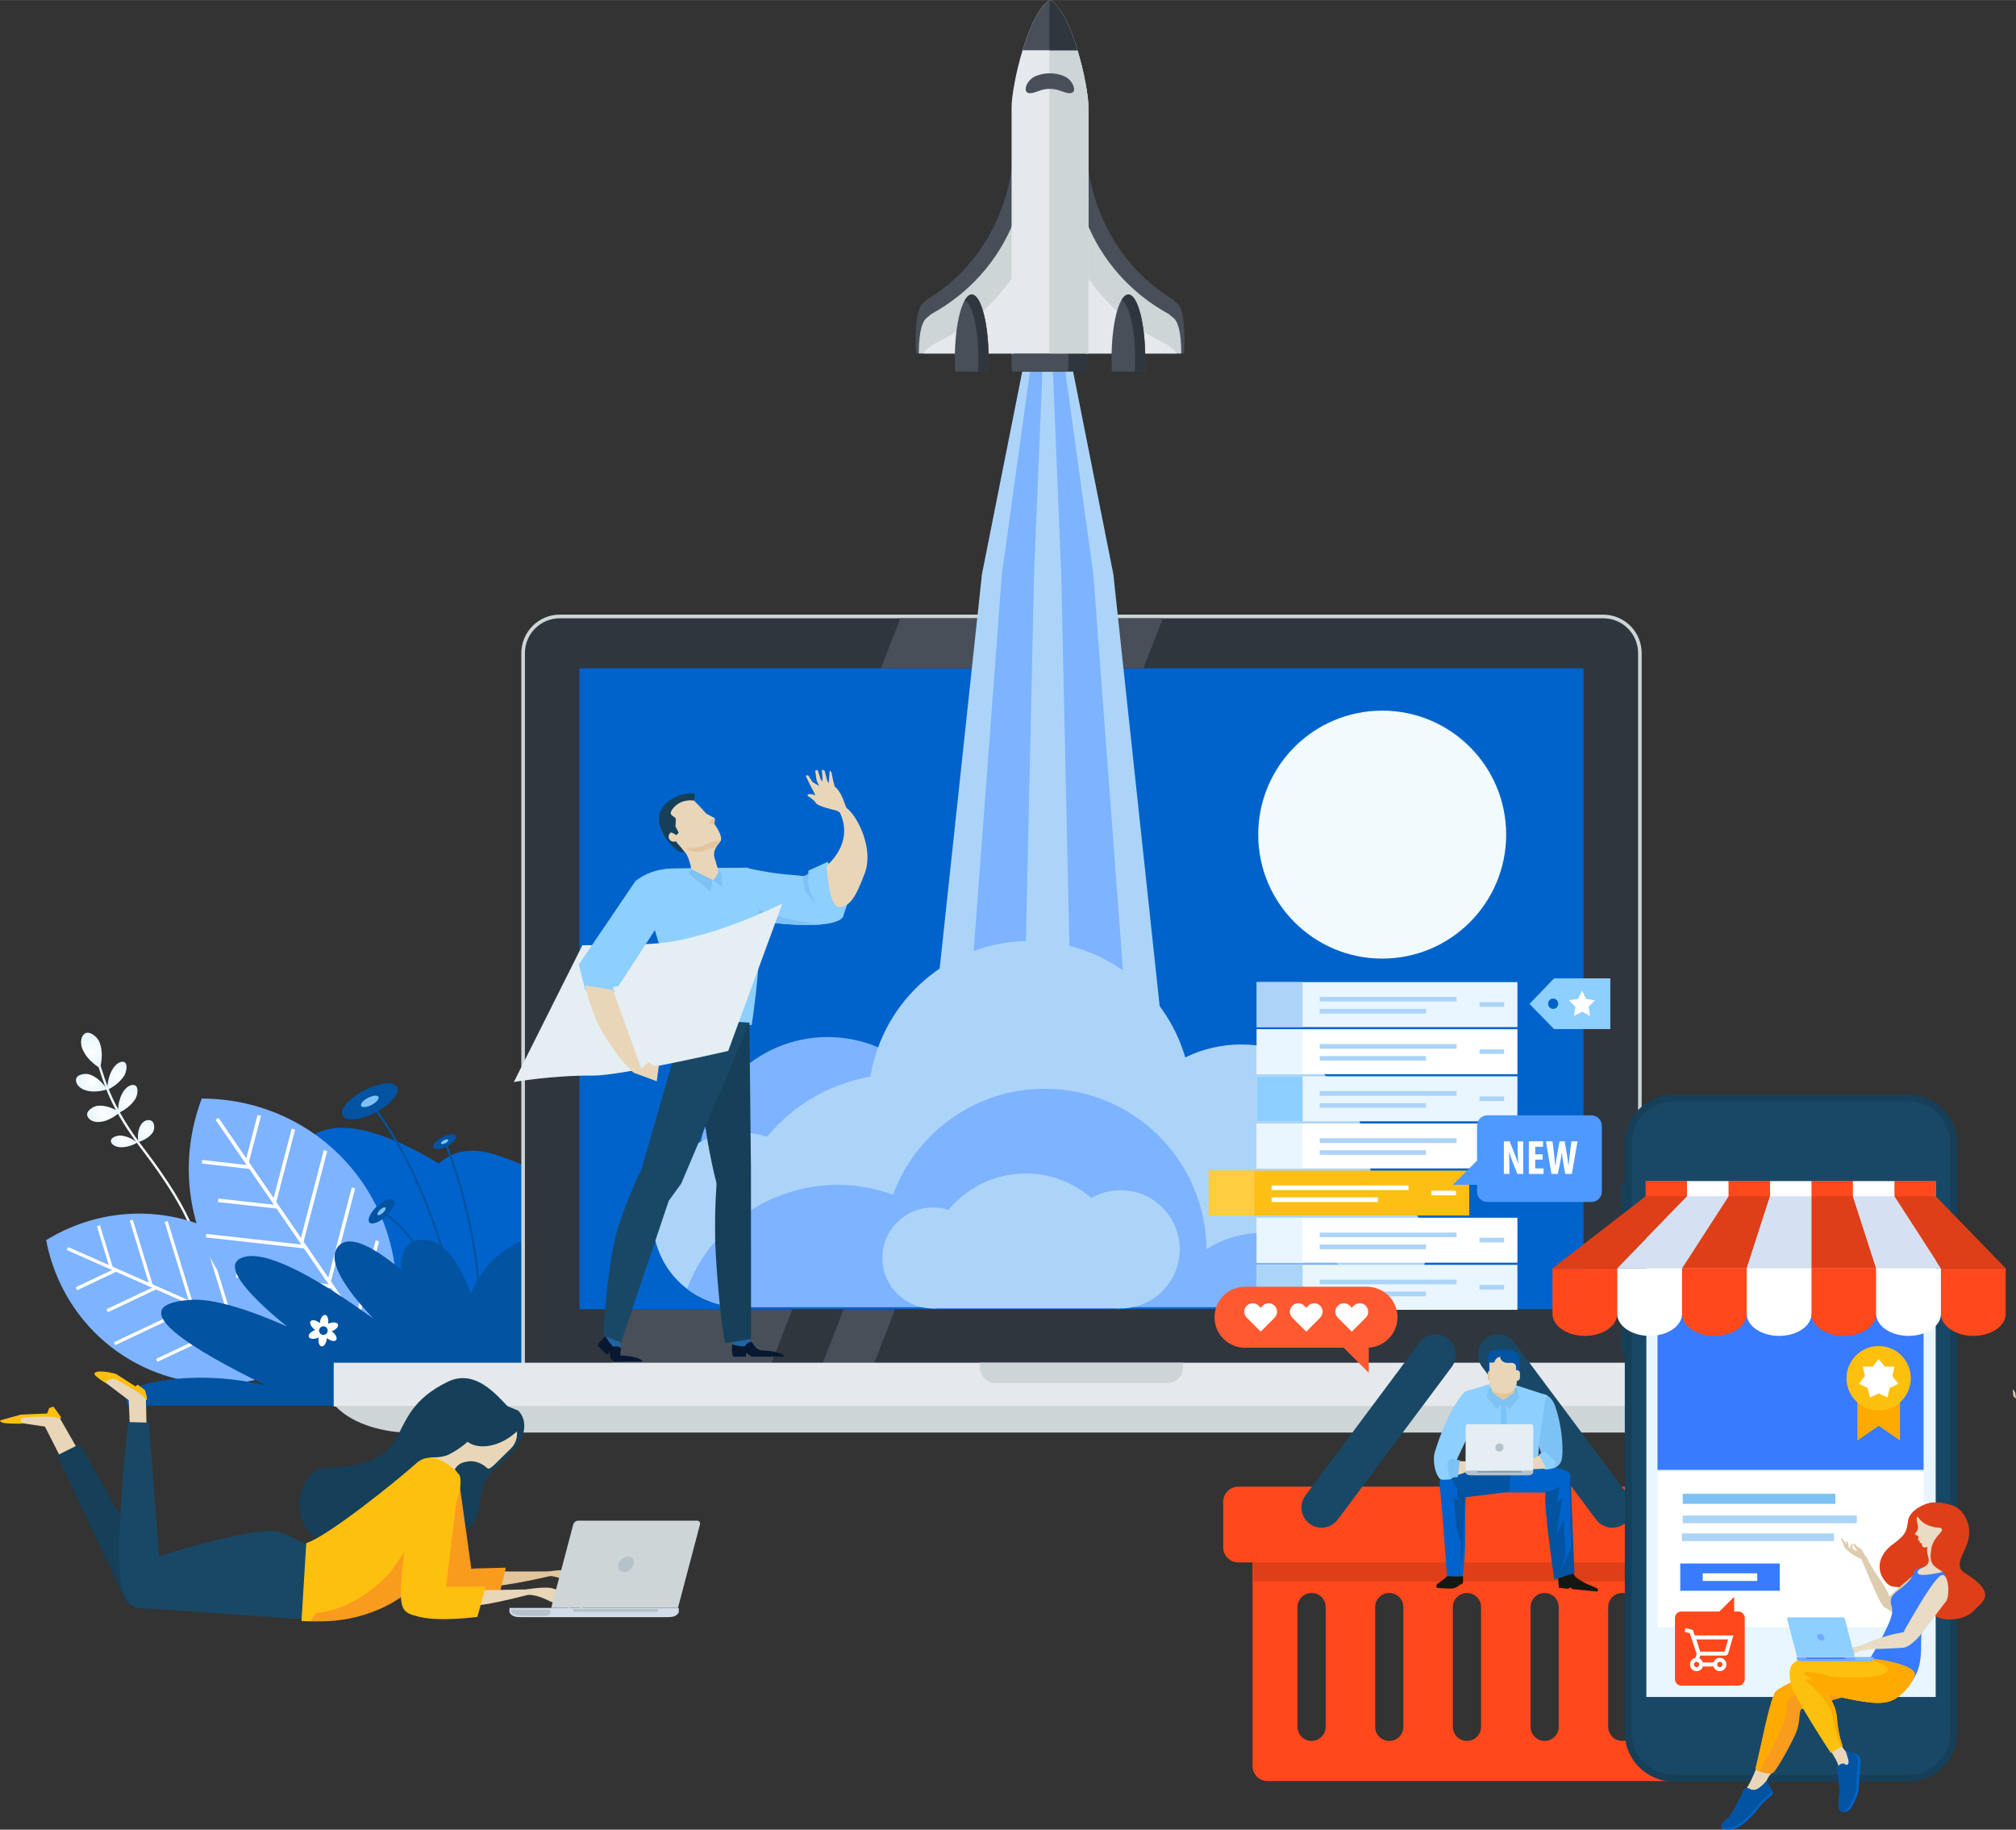 <?xml version="1.0" encoding="UTF-8"?>
<!DOCTYPE svg PUBLIC "-//W3C//DTD SVG 1.1//EN" "http://www.w3.org/Graphics/SVG/1.1/DTD/svg11.dtd">
<!-- Creator: CorelDRAW X7 -->
<svg xmlns="http://www.w3.org/2000/svg" xml:space="preserve" width="380.45mm" height="345.244mm" version="1.1" style="shape-rendering:geometricPrecision; text-rendering:geometricPrecision; image-rendering:optimizeQuality; fill-rule:evenodd; clip-rule:evenodd"
viewBox="0 0 23670 21479"
 xmlns:xlink="http://www.w3.org/1999/xlink">
 <rect x="0" y="0" width="23670" height="21479" fill="#333333" stroke="none"/>
 <defs>
  <style type="text/css">
   <![CDATA[
    .fil8 {fill:#0063CB;fill-rule:nonzero}
    .fil11 {fill:#0253A2;fill-rule:nonzero}
    .fil24 {fill:#081832;fill-rule:nonzero}
    .fil43 {fill:#161711;fill-rule:nonzero}
    .fil22 {fill:#163F59;fill-rule:nonzero}
    .fil25 {fill:#194866;fill-rule:nonzero}
    .fil23 {fill:#2162A3;fill-rule:nonzero}
    .fil14 {fill:#30363D;fill-rule:nonzero}
    .fil30 {fill:#387BFF;fill-rule:nonzero}
    .fil16 {fill:#484F59;fill-rule:nonzero}
    .fil36 {fill:#4E99FF;fill-rule:nonzero}
    .fil40 {fill:#73A9FF;fill-rule:nonzero}
    .fil12 {fill:#7DC2F5;fill-rule:nonzero}
    .fil9 {fill:#7EB3FF;fill-rule:nonzero}
    .fil45 {fill:#879BA6;fill-rule:nonzero}
    .fil39 {fill:#89D5DA;fill-rule:nonzero}
    .fil20 {fill:#8DCFFF;fill-rule:nonzero}
    .fil18 {fill:#ACD4F8;fill-rule:nonzero}
    .fil44 {fill:#B6C2C9;fill-rule:nonzero}
    .fil13 {fill:#CDD5D7;fill-rule:nonzero}
    .fil46 {fill:#D1DBEA;fill-rule:nonzero}
    .fil42 {fill:#D5E1F2;fill-rule:nonzero}
    .fil28 {fill:#DE3F18;fill-rule:nonzero}
    .fil33 {fill:#DECCAF;fill-rule:nonzero}
    .fil21 {fill:#E2C59C;fill-rule:nonzero}
    .fil26 {fill:#E4EEF3;fill-rule:nonzero}
    .fil15 {fill:#E5E8EC;fill-rule:nonzero}
    .fil19 {fill:#E9D6B8;fill-rule:nonzero}
    .fil38 {fill:#E9DBC4;fill-rule:nonzero}
    .fil29 {fill:#E9F6FF;fill-rule:nonzero}
    .fil17 {fill:#F1FAFC;fill-rule:nonzero}
    .fil37 {fill:#F99B1C;fill-rule:nonzero}
    .fil34 {fill:#FDBF14;fill-rule:nonzero}
    .fil32 {fill:#FEC00F;fill-rule:nonzero}
    .fil35 {fill:#FECE40;fill-rule:nonzero}
    .fil27 {fill:#FF481C;fill-rule:nonzero}
    .fil41 {fill:#FF5931;fill-rule:nonzero}
    .fil31 {fill:#FFAA00;fill-rule:nonzero}
    .fil10 {fill:white;fill-rule:nonzero}
    .fil6 {fill:url(#id0)}
    .fil2 {fill:url(#id1)}
    .fil1 {fill:url(#id2)}
    .fil5 {fill:url(#id3)}
    .fil3 {fill:url(#id4)}
    .fil0 {fill:url(#id5)}
    .fil4 {fill:url(#id6)}
    .fil7 {fill:url(#id7)}
   ]]>
  </style>
  <radialGradient id="id0" gradientUnits="userSpaceOnUse" gradientTransform="matrix(0.767 -0 -0 -0.767 339 23670)" cx="1456.09" cy="13395.8" r="154.685" fx="1456.09" fy="13395.8">
   <stop offset="0" style="stop-opacity:1; stop-color:white"/>
   <stop offset="1" style="stop-opacity:1; stop-color:#E9F6FF"/>
  </radialGradient>
  <radialGradient id="id1" gradientUnits="userSpaceOnUse" gradientTransform="matrix(0.785 -0 -0 -0.785 262 23339)" xlink:href="#id0" cx="1217.08" cy="13077.3" r="190.235" fx="1217.08" fy="13077.3">
  </radialGradient>
  <radialGradient id="id2" gradientUnits="userSpaceOnUse" gradientTransform="matrix(0.783 -0 -0 -0.783 234 22648)" xlink:href="#id0" cx="1080.47" cy="12701.9" r="181.593" fx="1080.47" fy="12701.9">
  </radialGradient>
  <radialGradient id="id3" gradientUnits="userSpaceOnUse" gradientTransform="matrix(0.835 -0 -0 -0.835 284 24372)" xlink:href="#id0" cx="1718.88" cy="13284.8" r="128.456" fx="1718.88" fy="13284.8">
  </radialGradient>
  <radialGradient id="id4" gradientUnits="userSpaceOnUse" gradientTransform="matrix(0.817 -0 -0 -0.817 251 22952)" xlink:href="#id0" cx="1369" cy="12634.9" r="165.019" fx="1369" fy="12634.9">
  </radialGradient>
  <radialGradient id="id5" gradientUnits="userSpaceOnUse" gradientTransform="matrix(0.785 -0 -0 -0.785 229 22029)" xlink:href="#id0" cx="1066.01" cy="12338.2" r="207.039" fx="1066.01" fy="12338.2">
  </radialGradient>
  <radialGradient id="id6" gradientUnits="userSpaceOnUse" gradientTransform="matrix(0.818 -0 -0 -0.818 272 23470)" xlink:href="#id0" cx="1497.51" cy="12907.8" r="165.424" fx="1497.51" fy="12907.8">
  </radialGradient>
  <radialGradient id="id7" gradientUnits="userSpaceOnUse" gradientTransform="matrix(0.784 -0 -0 -0.784 371 24470)" xlink:href="#id0" cx="1713.31" cy="13719.7" r="1262.79" fx="1713.31" fy="13719.7">
  </radialGradient>
 </defs>
 <g id="Layer_x0020_1">
  <path class="fil0" d="M1174 12537c0,0 52,-159 -7,-306 -21,-53 -104,-126 -159,-104 -55,22 -72,108 -41,185 59,146 207,225 207,225z"/>
  <path class="fil1" d="M1255 12788c0,0 -72,-128 -200,-174 -46,-17 -141,-5 -159,44 -18,50 27,112 94,136 128,47 265,-6 265,-6z"/>
  <path class="fil2" d="M1404 13057c0,0 -118,-87 -253,-77 -50,4 -132,53 -128,105 4,53 70,92 142,86 136,-10 239,-114 239,-114z"/>
  <path class="fil3" d="M1261 12793c0,0 125,-51 198,-167 26,-42 42,-132 6,-155 -37,-24 -100,11 -138,72 -74,115 -66,250 -66,250z"/>
  <path class="fil4" d="M1386 13067c0,0 129,-50 202,-165 27,-42 41,-134 2,-158 -39,-25 -104,9 -142,70 -73,115 -62,253 -62,253z"/>
  <path class="fil5" d="M1625 13406c0,0 115,-28 171,-116 20,-32 23,-107 -15,-131 -39,-25 -97,-4 -125,43 -56,88 -31,204 -31,204z"/>
  <path class="fil6" d="M1611 13413c0,0 -84,-75 -195,-83 -40,-3 -111,22 -114,60 -3,38 46,72 103,77 111,8 206,-54 206,-54z"/>
  <path class="fil7" d="M2268 14950c-25,24 -47,32 -49,32l-9 -26 5 13 -5 -13c3,-1 62,-22 89,-112 31,-100 10,-244 -62,-425 -100,-248 -294,-562 -578,-933 -329,-430 -421,-710 -481,-896 -15,-47 -28,-89 -44,-122l26 -11c15,35 29,76 44,125 60,184 151,461 477,888 632,824 699,1207 644,1384 -14,46 -36,76 -57,96z"/>
  <path class="fil8" d="M10181 15173c635,-343 152,-494 -431,-514 292,-256 126,-518 -560,-833 -307,-140 -690,-83 -1070,69 -269,-535 -646,-909 -1102,-733 -376,146 -658,329 -837,530 -114,-49 -237,-94 -368,-138 -285,-93 -501,-39 -660,105 -555,-335 -1121,-542 -1466,-340 -599,352 -688,668 -317,998 -582,-5 -1026,155 -282,613 -688,-99 -1184,-51 -903,352 627,899 3721,1171 6048,868 1464,-13 2688,-217 2938,-649 185,-319 -324,-379 -990,-328z"/>
  <path class="fil9" d="M2464 14422c645,285 1071,863 1194,1512 -563,347 -1277,421 -1922,136 -645,-285 -1071,-863 -1194,-1512 563,-347 1277,-421 1922,-136z"/>
  <polygon class="fil10" points="784,14674 3536,15890 3551,15855 800,14639 "/>
  <polygon class="fil10" points="1350,14893 888,15111 905,15146 1366,14928 "/>
  <polygon class="fil10" points="1819,15101 1250,15369 1267,15404 1836,15135 "/>
  <polygon class="fil10" points="2289,15308 1337,15757 1353,15791 2305,15342 "/>
  <polygon class="fil10" points="2758,15515 1833,15952 1848,15987 2774,15550 "/>
  <polygon class="fil10" points="3227,15723 2712,15966 2728,16000 3243,15757 "/>
  <polygon class="fil10" points="1323,14872 1174,14384 1138,14395 1287,14883 "/>
  <polygon class="fil10" points="1792,15079 1559,14318 1523,14329 1756,15090 "/>
  <polygon class="fil10" points="2262,15286 1969,14334 1933,14345 2225,15297 "/>
  <polygon class="fil10" points="2731,15494 2431,14515 2394,14526 2694,15505 "/>
  <polygon class="fil10" points="3200,15701 2943,14860 2906,14871 3164,15712 "/>
  <path class="fil9" d="M4256 13882c441,642 507,1432 246,2114 -730,0 -1445,-344 -1886,-986 -441,-642 -507,-1432 -247,-2114 731,0 1445,344 1887,986z"/>
  <polygon class="fil10" points="2530,13145 4414,15884 4448,15860 2565,13122 "/>
  <polygon class="fil10" points="2935,13680 2374,13617 2369,13659 2930,13722 "/>
  <polygon class="fil10" points="3256,14147 2565,14070 2560,14111 3251,14188 "/>
  <polygon class="fil10" points="3577,14614 2422,14485 2417,14526 3572,14655 "/>
  <polygon class="fil10" points="3899,15081 2775,14955 2770,14997 3893,15123 "/>
  <polygon class="fil10" points="4220,15548 3594,15478 3589,15519 4214,15589 "/>
  <polygon class="fil10" points="2922,13644 3065,13098 3024,13088 2882,13633 "/>
  <polygon class="fil10" points="3243,14111 3465,13260 3425,13249 3203,14100 "/>
  <polygon class="fil10" points="3564,14578 3842,13513 3801,13502 3524,14567 "/>
  <polygon class="fil10" points="3885,15045 4170,13951 4130,13940 3845,15034 "/>
  <polygon class="fil10" points="4207,15512 4451,14572 4411,14561 4166,15501 "/>
  <path class="fil11" d="M1509 16501c-84,-129 21,-239 419,-297 435,-64 851,-21 1193,58 -807,-390 -1747,-939 -888,-1003 267,-19 679,110 1137,313 -511,-416 -792,-758 -483,-821 288,-59 873,279 1497,728 -355,-376 -561,-705 -402,-859 130,-127 409,18 728,287 -14,-236 85,-379 312,-350 212,27 385,300 508,628 205,-509 745,-820 1289,-665 640,181 126,1401 -160,1981l-5150 0z"/>
  <path class="fil11" d="M4355 12978l2 3c44,52 790,934 1108,2920l25 -4c-329,-2055 -1116,-2934 -1117,-2935l-18 16z"/>
  <path class="fil11" d="M5219 13425c0,0 1,4 4,11 44,108 402,1009 402,2044 0,72 -2,145 -6,219l25 1c4,-74 6,-147 6,-220 0,-1110 -408,-2064 -408,-2065l-23 10z"/>
  <path class="fil11" d="M4474 14230l2 1c19,12 191,120 359,348 167,227 330,574 330,1065 0,34 -2,70 -3,106l25 2c1,-37 2,-73 2,-108 1,-512 -175,-872 -351,-1102 -175,-231 -351,-333 -352,-334l-12 22z"/>
  <path class="fil11" d="M4274 12800c-176,92 -289,225 -252,296 38,72 211,55 388,-37 176,-93 289,-226 252,-297 -38,-72 -211,-55 -388,38z"/>
  <path class="fil12" d="M4320 12888c-56,29 -92,71 -80,94 13,23 67,17 124,-12 56,-29 91,-72 79,-94 -11,-23 -66,-17 -123,12z"/>
  <path class="fil11" d="M5193 13349c-74,38 -121,94 -105,123 15,30 88,23 161,-15 74,-39 121,-94 105,-124 -15,-30 -87,-23 -161,16z"/>
  <path class="fil12" d="M5212 13386c-23,12 -38,29 -34,39 6,9 29,7 52,-5 23,-12 38,-30 33,-39 -5,-10 -27,-8 -51,5z"/>
  <path class="fil11" d="M4426 14161c-78,73 -117,158 -88,190 29,31 117,-2 195,-74 79,-73 118,-157 89,-189 -29,-32 -117,1 -196,73z"/>
  <path class="fil12" d="M4463 14201c-25,23 -38,50 -28,60 9,10 37,-1 62,-24 25,-22 37,-50 28,-60 -9,-10 -37,1 -62,24z"/>
  <path class="fil10" d="M3789 15670c-27,-4 -46,-30 -42,-57 5,-28 30,-47 58,-43 27,5 46,30 42,58 -4,27 -30,46 -58,42zm115 -35c-3,-2 -7,-5 -11,-7l6 -2c48,-19 79,-54 69,-79 -10,-25 -57,-31 -104,-12 -5,2 -8,4 -12,5l1 -5c7,-51 -8,-96 -35,-99 -26,-4 -54,33 -62,84 0,4 0,9 -1,13l-4 -4c-40,-32 -86,-41 -103,-20 -17,21 2,64 42,96 4,3 7,5 11,8l-6 2c-48,18 -79,54 -69,79 10,25 57,30 105,11 4,-1 8,-3 12,-5l-2 6c-8,51 8,95 35,99 26,4 54,-34 61,-85 1,-4 2,-8 2,-13l4 4c40,32 87,41 103,20 17,-21 -2,-64 -42,-96z"/>
  <path class="fil13" d="M6572 16503c-249,0 -451,-203 -451,-452l0 -8384c0,-249 202,-452 451,-452l12252 0c249,0 451,203 451,452l0 8384c0,249 -202,452 -451,452l-12252 0z"/>
  <path class="fil14" d="M19233 16051c0,226 -183,410 -409,410l-12252 0c-226,0 -409,-184 -409,-410l0 -8384c0,-226 183,-409 409,-409l12252 0c226,0 409,183 409,409l0 8384z"/>
  <polygon class="fil8" points="6804,15369 18592,15369 18592,7845 6804,7845 "/>
  <path class="fil15" d="M12684 7542c0,31 -25,56 -56,56 -30,0 -54,-25 -54,-56 0,-30 24,-54 54,-54 31,0 56,24 56,54z"/>
  <polygon class="fil16" points="12220,7845 12447,7258 10571,7258 10344,7845 "/>
  <polygon class="fil16" points="7427,15369 7004,16461 8880,16461 9303,15369 "/>
  <polygon class="fil16" points="13425,7845 13653,7258 13050,7258 12822,7845 "/>
  <polygon class="fil16" points="9905,15369 9483,16461 10086,16461 10509,15369 "/>
  <polygon class="fil15" points="3918,16511 21478,16511 21478,15997 3918,15997 "/>
  <path class="fil13" d="M3943 16511c208,219 589,306 853,306l15803 0c264,0 646,-87 854,-306l-17510 0z"/>
  <path class="fil13" d="M11505 15997l0 55c0,101 82,184 183,184l2019 0c102,0 184,-83 184,-184l0 -55 -2386 0z"/>
  <path class="fil17" d="M17684 9797c0,804 -652,1456 -1455,1456 -804,0 -1456,-652 -1456,-1456 0,-804 652,-1455 1456,-1455 803,0 1455,651 1455,1455z"/>
  <path class="fil9" d="M11233 13689c0,837 -678,1516 -1516,1516 -837,0 -1515,-679 -1515,-1516 0,-837 678,-1515 1515,-1515 838,0 1516,678 1516,1515z"/>
  <polygon class="fil18" points="12301,2859 13072,6741 13843,13931 10758,13931 11529,6741 "/>
  <polygon class="fil9" points="12301,2859 12837,6741 13375,13931 11225,13931 11763,6741 "/>
  <polygon class="fil18" points="12301,2859 12460,6741 12618,13931 11981,13931 12141,6741 "/>
  <path class="fil18" d="M16079 13956c8,-59 12,-119 12,-180 0,-837 -678,-1515 -1515,-1515 -238,0 -461,55 -660,152 -230,-789 -959,-1367 -1823,-1367 -945,0 -1725,690 -1873,1592 -486,85 -912,341 -1214,706 -99,-32 -206,-51 -317,-51 -565,0 -1024,459 -1024,1025 0,558 448,1011 1004,1023l0 1 7330 0 2 -6c19,2 37,6 57,6 383,0 694,-311 694,-694 0,-376 -299,-680 -673,-692z"/>
  <path class="fil9" d="M14825 14473c-242,0 -468,70 -660,190 -10,-1041 -856,-1882 -1899,-1882 -818,0 -1513,518 -1781,1243 -202,-73 -420,-115 -647,-115 -810,0 -1499,506 -1772,1219 167,129 375,208 603,213l0 1 7330 0 2 -6c5,0 9,1 13,1 -162,-501 -633,-864 -1189,-864z"/>
  <path class="fil18" d="M11545 14767c0,327 -264,593 -592,593 -327,0 -593,-266 -593,-593 0,-327 266,-592 593,-592 328,0 592,265 592,592z"/>
  <path class="fil18" d="M13144 15360c47,-128 74,-264 74,-408 0,-649 -526,-1176 -1175,-1176 -650,0 -1176,527 -1176,1176 0,144 27,280 74,408l2203 0z"/>
  <path class="fil18" d="M13851 14666c0,383 -310,694 -693,694 -384,0 -694,-311 -694,-694 0,-383 310,-694 694,-694 383,0 693,311 693,694z"/>
  <path class="fil14" d="M12329 3457c-250,0 -453,337 -453,752 0,53 3,104 9,153l887 0c6,-49 10,-100 10,-153 0,-415 -203,-752 -453,-752z"/>
  <path class="fil16" d="M12211 3457c-185,0 -335,337 -335,752 0,53 3,104 7,153l656 0c4,-49 6,-100 6,-153 0,-415 -149,-752 -334,-752z"/>
  <path class="fil16" d="M11901 1656c0,800 -410,1498 -1016,1859 -18,17 -36,33 -53,49 -112,102 -76,585 -76,585l1151 0c0,0 0,-2512 0,-2792 0,43 -4,98 -10,160 2,46 4,92 4,139z"/>
  <path class="fil13" d="M11907 2590c-183,468 -530,855 -971,1095 -20,17 -40,33 -59,49 -74,62 -89,266 -89,415l1119 0c0,0 0,-808 0,-1559z"/>
  <path class="fil15" d="M10889 4093c-17,13 -32,32 -45,56l1063 0c0,0 0,-414 0,-924 -224,343 -553,628 -951,818 -23,17 -45,34 -67,50z"/>
  <path class="fil16" d="M12756 1656c0,800 410,1498 1017,1859 17,17 35,33 53,49 111,102 75,585 75,585l-1150 0c0,0 0,-2512 0,-2792 0,43 3,98 10,161 -2,45 -5,91 -5,138z"/>
  <path class="fil13" d="M12751 2590c183,468 529,855 970,1095 21,17 40,33 59,49 75,62 89,266 89,415l-1118 0c0,0 0,-808 0,-1559z"/>
  <path class="fil15" d="M13768 4093c18,13 32,32 45,56l-1062 0c0,0 0,-414 0,-924 223,343 552,628 950,818 23,17 45,33 67,50z"/>
  <path class="fil15" d="M12780 4149l0 -2886c0,-264 -196,-1122 -451,-1263 -255,141 -452,999 -452,1263l0 2886 903 0z"/>
  <path class="fil13" d="M12329 0c-3,2 -5,4 -8,5l0 4144 459 0 0 -2886c0,-264 -196,-1122 -451,-1263z"/>
  <path class="fil16" d="M12006 590l645 0c-81,-267 -194,-519 -322,-590 -128,71 -242,323 -323,590z"/>
  <path class="fil14" d="M12321 590l330 0c-81,-267 -194,-519 -322,-590 -3,2 -5,4 -8,5l0 585z"/>
  <path class="fil16" d="M12607 1068c-20,42 -81,26 -152,-1 -83,-32 -175,-32 -257,0 -72,27 -133,43 -151,1 -20,-41 25,-141 119,-177 102,-41 218,-41 321,0 93,36 138,136 120,177z"/>
  <path class="fil16" d="M11409 3457c-109,0 -198,337 -198,752 0,53 1,104 4,153l388 1c3,-50 4,-101 4,-154 0,-415 -89,-752 -198,-752z"/>
  <path class="fil14" d="M11409 3457c-28,0 -55,24 -80,65 90,49 159,342 159,696 0,50 -1,98 -4,144l119 1c3,-50 4,-101 4,-154 0,-415 -89,-752 -198,-752z"/>
  <path class="fil16" d="M13248 3457c-109,0 -197,337 -197,752 0,53 1,104 3,153l388 0c3,-49 4,-100 4,-153 0,-415 -88,-752 -198,-752z"/>
  <path class="fil14" d="M13248 3457c-28,0 -55,24 -80,65 90,49 160,342 160,696 0,50 -2,98 -5,144l119 0c3,-49 4,-100 4,-153 0,-415 -88,-752 -198,-752z"/>
  <path class="fil19" d="M9944 9500l-46 -119c0,0 -19,-57 -64,-115 -45,-58 -109,-56 -172,-23 -64,32 -82,67 -82,67 0,0 8,91 81,105 74,15 205,140 225,117 21,-23 58,-32 58,-32z"/>
  <polygon class="fil19" points="9582,9349 9516,9224 9459,9105 9489,9102 9541,9181 9678,9261 9647,9290 "/>
  <polygon class="fil19" points="9588,9162 9571,9047 9599,9037 9636,9148 9713,9246 9647,9290 "/>
  <polygon class="fil19" points="9649,9034 9657,9127 9654,9189 9692,9246 9757,9228 9713,9168 9682,9047 "/>
  <polygon class="fil19" points="9742,9046 9728,9213 9758,9252 9803,9242 9782,9165 9763,9066 "/>
  <path class="fil19" d="M9910 9591c-33,-67 -112,-82 -112,-82 0,0 -196,-43 -218,-82 -21,-38 -95,-83 -95,-83 0,0 -22,-34 58,-18 51,11 93,36 93,36 0,0 120,-15 152,0 66,32 143,197 143,197 0,0 -17,41 -21,32z"/>
  <path class="fil20" d="M8548 10564c0,0 -16,231 678,284 693,53 678,-105 678,-105l56 -166 -242 -460 -226 103 -2 39c0,0 -38,34 -81,23 -44,-12 -254,-6 -637,-92 -175,-40 -221,329 -224,374z"/>
  <path class="fil12" d="M8772 10190c8,2 16,3 23,5 -58,94 -90,221 -96,246 0,0 -45,227 637,363 124,25 224,40 306,48 -96,9 -230,10 -416,-4 -694,-53 -678,-284 -678,-284 3,-45 49,-414 224,-374z"/>
  <path class="fil19" d="M9705 10163c0,0 393,-310 95,-727 -89,-124 37,-35 153,60 116,95 307,465 201,753 -108,288 -173,388 -298,399 -126,11 -151,-485 -151,-485z"/>
  <path class="fil12" d="M9453 10464l-23 -128 -6 -52c37,1 66,-25 66,-25l-2 98 21 116 76 143 -132 -152z"/>
  <path class="fil20" d="M8826 12032l-810 -18 -337 -1128c0,0 -219,-682 200,-691 419,-9 902,-9 902,-9 0,0 282,245 45,1846z"/>
  <path class="fil19" d="M8089 9340c0,0 426,396 373,533 -2,6 -69,71 -77,136 -7,61 22,97 22,122 0,8 22,60 24,76 10,70 -26,129 -56,122 -36,-9 -190,-70 -217,-85 -19,-10 -36,-12 -41,-41 -10,-62 -43,-169 -74,-199 -92,-88 -350,-173 -278,-426 21,-74 288,-256 324,-238z"/>
  <polygon class="fil12" points="8363,10328 8343,10468 8085,10254 8116,10202 "/>
  <polygon class="fil12" points="8439,10238 8431,10191 8478,10271 8481,10420 8379,10331 "/>
  <path class="fil21" d="M8457 9866c0,0 -20,5 -58,10 -14,2 -50,7 -67,15 -75,34 -69,38 -118,50 -57,13 -181,17 -181,17 0,0 63,24 87,33 47,19 87,12 119,2 137,-47 137,-33 151,-45 1,-1 5,-11 67,-82z"/>
  <path class="fil19" d="M8240 9522c7,8 96,53 113,61 16,9 38,19 40,25 1,7 0,32 -2,42 -2,10 -7,50 -40,20 -33,-30 -111,-148 -111,-148z"/>
  <path class="fil22" d="M7741 9565c25,-134 203,-260 406,-251 0,0 19,29 -1,84 0,0 -138,-26 -232,78 -99,109 23,96 21,145 -1,42 -5,79 -5,79l38 75 -27 29c0,0 -73,-52 -70,-20 3,39 54,82 60,88 8,7 19,18 17,22 -1,4 39,35 88,106 -14,13 -47,9 -91,-25 -98,-75 -234,-246 -204,-410z"/>
  <path class="fil19" d="M7873 9775c-26,21 -30,58 -9,84 21,25 58,29 84,9l-75 -93z"/>
  <path class="fil21" d="M8312 9677c0,0 41,-59 48,-62 6,-3 21,-13 26,-8 5,5 9,25 -4,63 -4,9 -12,-8 -70,7z"/>
  <polygon class="fil23" points="8597,15833 8805,15833 8805,15515 8597,15515 "/>
  <polygon class="fil23" points="7116,15833 7285,15833 7285,15515 7116,15515 "/>
  <path class="fil24" d="M8607 15926l152 0 0 -47 66 47 384 0c0,0 -6,-63 -265,-73 -66,-3 -112,-93 -112,-93 0,0 -33,-30 -83,40 -13,18 -152,-17 -152,-17 0,0 -13,93 10,143z"/>
  <path class="fil22" d="M8799 12005l18 1724 -376 266c0,0 -161,-553 -188,-1078 -27,-525 546,-912 546,-912z"/>
  <path class="fil25" d="M8799 12005l-801 1890 -146 201 -561 1665 -210 -86c0,0 50,-883 181,-1282 133,-406 267,-658 267,-658l514 -1782 756 52z"/>
  <path class="fil22" d="M8514 15768c-67,-338 -111,-991 -117,-1208 -8,-403 19,-692 19,-692l401 -139 1 1989 -304 50z"/>
  <path class="fil24" d="M7307 15984l-103 0 -33 -33 -14 -80 -33 33 -107 -108c18,-51 93,-107 93,-107 0,0 74,123 96,119 85,-14 87,31 87,31 0,0 -31,96 14,145z"/>
  <path class="fil24" d="M7200 15867c20,22 47,44 79,45 259,10 266,73 266,73l-345 0 0 -118z"/>
  <path class="fil26" d="M6033 12702l805 -1606c0,0 676,0 907,-24 647,-65 1441,-466 1441,-466l-636 1731c0,0 -1267,291 -1576,289 -505,-3 -941,76 -941,76z"/>
  <path class="fil20" d="M7733 10851l-473 726 -64 9 19 61 -344 -26 -75 -298 664 -979c0,0 208,-188 546,-140 247,35 -236,586 -273,647z"/>
  <path class="fil19" d="M7196 11621l352 977c0,0 -76,23 -121,-16 -121,-108 -331,-399 -404,-559 -100,-219 -155,-455 -155,-455l328 53z"/>
  <polygon class="fil19" points="7445,12594 7711,12693 7737,12499 7681,12521 7615,12467 7513,12559 "/>
  <path class="fil27" d="M15399 20437c92,0 166,-74 166,-166l0 -1406c0,-91 -74,-165 -166,-165 -91,0 -165,74 -165,165l0 1406c0,92 74,166 165,166zm747 -166c0,92 74,166 166,166 91,0 165,-74 165,-166l0 -1406c0,-91 -74,-165 -165,-165 -92,0 -166,74 -166,165l0 1406zm912 0c0,92 75,166 166,166 91,0 165,-74 165,-166l0 -1406c0,-91 -74,-165 -165,-165 -91,0 -166,74 -166,165l0 1406zm913 0c0,92 73,166 164,166 92,0 166,-74 166,-166l0 -1406c0,-91 -74,-165 -166,-165 -91,0 -164,74 -164,165l0 1406zm911 0c0,92 74,166 165,166 92,0 166,-74 166,-166l0 -1406c0,-91 -74,-165 -166,-165 -91,0 -165,74 -165,165l0 1406zm-3617 -2599l3916 0c309,0 560,251 560,560l0 2499c0,98 -79,177 -176,177l-4683 0c-97,0 -176,-79 -176,-177l0 -2499c0,-309 250,-560 559,-560z"/>
  <path class="fil28" d="M19741 18232l0 331 -5035 0 0 -331c0,-293 225,-533 511,-558l4013 0c286,25 511,265 511,558z"/>
  <path class="fil27" d="M20085 18165c0,98 -79,176 -176,176l-5371 0c-97,0 -176,-78 -176,-176l0 -536c0,-98 79,-177 176,-177l5371 0c97,0 176,79 176,177l0 536z"/>
  <path class="fil25" d="M18930 17934c49,0 99,-16 142,-48 105,-78 126,-226 48,-331l-1339 -1794c-78,-105 -227,-126 -332,-48 -105,78 -126,227 -48,332l1339 1793c46,62 118,96 190,96z"/>
  <path class="fil25" d="M15517 17934c-49,0 -99,-16 -141,-48 -106,-78 -127,-226 -48,-331l1338 -1794c78,-105 227,-126 332,-48 104,78 126,227 48,332l-1339 1793c-47,62 -118,96 -190,96z"/>
  <polygon class="fil22" points="19143,14248 19036,14248 19036,13895 19143,13895 "/>
  <polygon class="fil22" points="19143,15174 19036,15174 19036,14579 19143,14579 "/>
  <polygon class="fil22" points="19143,15880 19036,15880 19036,15312 19143,15312 "/>
  <path class="fil22" d="M22980 20340c0,316 -258,574 -573,574l-2757 0c-315,0 -573,-258 -573,-574l0 -6917c0,-315 258,-573 573,-573l2757 0c315,0 573,258 573,573l0 6917z"/>
  <path class="fil25" d="M19650 20833c-272,0 -493,-221 -493,-493l0 -6917c0,-272 221,-493 493,-493l2757 0c271,0 492,221 492,493l0 6917c0,272 -221,493 -492,493l-2757 0z"/>
  <polygon class="fil29" points="19330,19921 22727,19921 22727,13868 19330,13868 "/>
  <polygon class="fil30" points="19461,17255 22585,17255 22585,15434 19461,15434 "/>
  <polygon class="fil10" points="19461,19099 22585,19099 22585,17280 19461,17280 "/>
  <polygon class="fil12" points="19757,17654 21549,17654 21549,17535 19757,17535 "/>
  <polygon class="fil18" points="19757,17881 21801,17881 21801,17791 19757,17791 "/>
  <polygon class="fil18" points="19748,18091 21533,18091 21533,18001 19748,18001 "/>
  <polygon class="fil30" points="19728,18674 20896,18674 20896,18354 19728,18354 "/>
  <polygon class="fil10" points="19992,18559 20632,18559 20632,18469 19992,18469 "/>
  <polygon class="fil31" points="22308,16910 22058,16738 21808,16910 21808,16380 22308,16380 "/>
  <path class="fil32" d="M22435 16179c0,209 -169,378 -377,378 -209,0 -378,-169 -378,-378 0,-208 169,-378 378,-378 208,0 377,170 377,378z"/>
  <polygon class="fil10" points="22058,15954 22130,16042 22243,16043 22219,16154 22289,16244 22187,16294 22161,16405 22058,16357 21955,16405 21928,16294 21827,16244 21896,16154 21872,16043 21986,16042 "/>
  <path class="fil33" d="M23640 16392l-9 -83c0,0 29,23 32,53 3,25 7,57 7,57l-30 -27z"/>
  <path class="fil10" d="M22111 18548l-34 0c0,38 16,74 41,99 26,26 61,41 100,41 39,0 74,-15 100,-41 25,-25 41,-61 41,-99 0,-39 -16,-75 -41,-100 -26,-25 -61,-41 -100,-41 -78,0 -141,63 -141,141l67 0c0,-21 8,-39 22,-53 13,-13 31,-21 52,-21 21,0 39,8 52,21 14,14 22,32 22,53 0,20 -8,38 -22,52 -13,13 -31,22 -52,22 -21,0 -39,-9 -52,-22 -14,-14 -22,-32 -22,-52l-33 0z"/>
  <polygon class="fil10" points="22161,18443 21839,18121 21792,18168 22114,18491 "/>
  <polygon class="fil10" points="21926,18255 21845,18336 21893,18383 21973,18303 "/>
  <polygon class="fil10" points="21845,18175 21765,18255 21812,18303 21893,18222 "/>
  <polygon class="fil29" points="14756,12057 17816,12057 17816,11529 14756,11529 "/>
  <polygon class="fil18" points="14756,12057 15294,12057 15294,11529 14756,11529 "/>
  <polygon class="fil18" points="15495,11757 17102,11757 17102,11703 15495,11703 "/>
  <polygon class="fil18" points="15495,11898 16743,11898 16743,11843 15495,11843 "/>
  <polygon class="fil18" points="17371,11819 17660,11819 17660,11764 17371,11764 "/>
  <polygon class="fil10" points="14756,12610 17816,12610 17816,12082 14756,12082 "/>
  <polygon class="fil29" points="14756,12610 15294,12610 15294,12082 14756,12082 "/>
  <polygon class="fil18" points="15495,12311 17102,12311 17102,12256 15495,12256 "/>
  <polygon class="fil18" points="15495,12451 16743,12451 16743,12397 15495,12397 "/>
  <polygon class="fil18" points="17371,12372 17660,12372 17660,12318 17371,12318 "/>
  <polygon class="fil29" points="14756,13163 17816,13163 17816,12635 14756,12635 "/>
  <polygon class="fil20" points="14756,13163 15294,13163 15294,12635 14756,12635 "/>
  <polygon class="fil18" points="15495,12864 17102,12864 17102,12809 15495,12809 "/>
  <polygon class="fil18" points="15495,13004 16743,13004 16743,12950 15495,12950 "/>
  <polygon class="fil18" points="17371,12925 17660,12925 17660,12871 17371,12871 "/>
  <polygon class="fil10" points="14756,13716 17816,13716 17816,13189 14756,13189 "/>
  <polygon class="fil29" points="14756,13716 15294,13716 15294,13189 14756,13189 "/>
  <polygon class="fil18" points="15495,13417 17102,13417 17102,13362 15495,13362 "/>
  <polygon class="fil18" points="15495,13557 16743,13557 16743,13503 15495,13503 "/>
  <polygon class="fil18" points="17371,13478 17660,13478 17660,13424 17371,13424 "/>
  <polygon class="fil34" points="14191,14269 17250,14269 17250,13742 14191,13742 "/>
  <polygon class="fil35" points="14191,14269 14729,14269 14729,13742 14191,13742 "/>
  <polygon class="fil10" points="14930,13970 16537,13970 16537,13916 14930,13916 "/>
  <polygon class="fil10" points="14930,14111 16178,14111 16178,14056 14930,14056 "/>
  <polygon class="fil10" points="16806,14032 17095,14032 17095,13977 16806,13977 "/>
  <polygon class="fil10" points="14756,14823 17816,14823 17816,14295 14756,14295 "/>
  <polygon class="fil29" points="14756,14823 15294,14823 15294,14295 14756,14295 "/>
  <polygon class="fil18" points="15495,14523 17102,14523 17102,14469 15495,14469 "/>
  <polygon class="fil18" points="15495,14664 16743,14664 16743,14609 15495,14609 "/>
  <polygon class="fil18" points="17371,14585 17660,14585 17660,14530 17371,14530 "/>
  <polygon class="fil29" points="14756,15376 17816,15376 17816,14848 14756,14848 "/>
  <polygon class="fil18" points="14756,15376 15294,15376 15294,14848 14756,14848 "/>
  <polygon class="fil18" points="15495,15076 17102,15076 17102,15022 15495,15022 "/>
  <polygon class="fil18" points="15495,15217 16743,15217 16743,15162 15495,15162 "/>
  <polygon class="fil18" points="17371,15138 17660,15138 17660,15084 17371,15084 "/>
  <path class="fil36" d="M17463 14110c-67,0 -121,-54 -121,-121l0 -81 -284 0 284 -284 0 -410c0,-67 54,-121 121,-121l1222 0c67,0 122,54 122,121l0 775c0,67 -55,121 -122,121l-1222 0z"/>
  <path class="fil10" d="M17884 13781l-68 0 -58 -146c-14,-32 -31,-81 -40,-115l-1 0c2,39 5,98 5,175l0 86 -65 0 0 -383 68 0 59 150c12,29 30,79 41,112l1 0c-2,-41 -7,-107 -7,-178l0 -84 65 0 0 383z"/>
  <polygon class="fil10" points="18123,13781 17950,13781 17950,13398 18117,13398 18117,13462 18025,13462 18025,13551 18112,13551 18112,13613 18025,13613 18025,13716 18123,13716 "/>
  <path class="fil10" d="M18455 13781l-77 0 -23 -125c-6,-36 -12,-80 -17,-126l-1 0c-7,46 -13,88 -21,126l-26 125 -74 0 -65 -383 77 0 19 153c5,43 8,87 13,134l2 0c5,-47 13,-89 21,-135l28 -152 60 0 26 151c7,43 13,86 18,136l1 0c5,-50 10,-91 15,-136l19 -151 72 0 -67 383z"/>
  <path class="fil27" d="M20485 18993c0,-41 -33,-75 -74,-75l-50 0 0 -173 -174 173 -447 0c-41,0 -74,34 -74,75l0 720c0,41 33,75 74,75l671 0c41,0 74,-34 74,-75l0 -720z"/>
  <path class="fil10" d="M20249 19389l-287 0 -45 -144 373 0 -41 144zm-329 182c-17,0 -31,-14 -31,-32 0,-17 14,-31 31,-31 17,0 32,14 32,31 0,18 -15,32 -32,32zm272 -63c17,0 32,14 32,31 0,18 -15,32 -32,32 -17,0 -31,-14 -31,-32 0,-17 14,-31 31,-31zm-294 -310l-21 -63 -86 -24 -12 45 61 17 80 240 -14 50c-36,6 -64,38 -64,76 0,44 35,79 78,79 35,0 64,-23 74,-55l124 0c10,32 39,55 74,55 43,0 78,-35 78,-79 0,-43 -35,-78 -78,-78 -35,0 -64,23 -74,55l-124 0c-6,-21 -21,-38 -41,-47l9 -34 292 0c21,0 38,-15 40,-36l58 -201 -454 0z"/>
  <path class="fil28" d="M22695 17637c284,-8 262,130 273,309 12,180 -70,549 -247,635 -176,86 -249,307 -312,158 -73,-175 -164,-64 -249,-148 -151,-147 -105,-340 62,-461 167,-122 162,-162 181,-282 19,-120 204,-208 292,-211z"/>
  <path class="fil33" d="M22678 18357c-59,-9 -369,266 -450,341 -82,75 -166,179 -79,178 86,0 175,-73 244,-122 68,-49 160,-122 211,-155 51,-32 133,-233 74,-242z"/>
  <path class="fil33" d="M22244 18945c0,0 -38,-224 -161,-391 -123,-166 -172,-285 -172,-285l-66 11c0,0 185,444 228,516 44,73 47,63 171,149z"/>
  <path class="fil33" d="M21681 18151l-8 -70c0,0 25,19 28,45 2,22 5,49 5,49l-25 -24z"/>
  <path class="fil33" d="M21737 18198l-16 -44 24 -38c0,0 13,4 4,42 -2,8 18,57 18,57l-30 -17z"/>
  <path class="fil33" d="M21897 18319c0,0 -88,-29 -174,-92 -86,-64 -71,-85 -86,-115 -15,-30 -39,-70 -8,-46 31,23 57,83 73,96 15,13 44,20 71,31 27,11 45,22 25,-1 -19,-23 -26,-31 -30,-41 -4,-9 -11,-24 0,-31 10,-7 18,15 25,23 6,8 52,35 61,42 9,8 27,46 41,68 14,23 51,119 33,132 0,0 -4,-55 -31,-66z"/>
  <path class="fil19" d="M20624 20753c0,0 -57,140 -95,204 -39,64 -71,107 -87,164 -16,58 213,-13 239,-50 26,-38 31,-165 123,-261 92,-95 -180,-57 -180,-57z"/>
  <path class="fil37" d="M21605 19495c0,0 -689,281 -757,363 -69,83 -186,723 -235,895 -11,36 155,86 201,60 47,-26 251,-402 284,-500 38,-108 24,-237 53,-249 62,-26 675,-179 762,-238 88,-59 342,-267 315,-335 -26,-68 -623,4 -623,4z"/>
  <path class="fil8" d="M20735 20912c0,0 45,56 56,81 11,24 39,49 17,74 -21,26 -104,79 -168,168 -64,88 -176,190 -250,224 -74,34 -182,24 -183,-14 0,-37 60,-89 90,-109 30,-20 151,-263 167,-301 16,-38 39,-56 70,-39 31,18 69,29 120,-7 51,-36 81,-77 81,-77z"/>
  <path class="fil11" d="M20654 20989c-51,36 -89,25 -120,7 -31,-17 -54,1 -70,39 -16,38 -137,281 -167,301 -30,20 -90,72 -90,109 0,2 1,4 1,5 35,16 109,13 164,-12 75,-35 189,-139 255,-228 66,-89 150,-144 172,-170 6,-6 8,-13 9,-19 -6,-9 -13,-19 -17,-28 -11,-25 -56,-81 -56,-81 0,0 -30,41 -81,77z"/>
  <path class="fil31" d="M21491 19676c-23,-24 -60,-73 -80,-99 -209,89 -518,227 -563,281 -69,83 -186,723 -235,895 -4,14 17,30 48,42 27,-61 58,-137 94,-184 67,-90 125,-256 188,-396 63,-140 1,-247 86,-291 85,-44 495,-214 462,-248z"/>
  <path class="fil30" d="M22712 18938c0,0 -111,114 -146,222 -34,109 47,401 -149,612 -99,108 -675,51 -675,51 468,-754 495,-876 468,-964 -28,-88 -2,-130 88,-198 90,-68 156,-130 176,-209 19,-79 730,-223 238,486z"/>
  <path class="fil38" d="M22903 18429c0,0 -37,-29 -43,-150 -7,-122 -10,-186 16,-229 25,-43 -235,-52 -240,37 -6,90 -21,102 5,196 27,94 -66,120 -86,128 -40,16 -158,154 348,18z"/>
  <path class="fil38" d="M22698 17924c47,10 93,14 135,4 -34,210 -226,237 -233,238 -7,0 -14,1 -23,-8 -9,-9 -14,-20 -14,-26 0,-6 4,-14 2,-14 -2,-1 -17,-4 -20,-5 -4,-1 -8,-10 -8,-10l6 -12c-18,-5 -22,-13 -24,-17 -2,-4 2,-12 5,-19 3,-7 -2,-21 -5,-25 -4,-5 -22,-8 -26,-12 -4,-4 -10,-13 -8,-15 1,-3 7,-11 19,-26 12,-15 23,-49 8,-98 -16,-49 -5,-62 -1,-75 5,-15 33,86 187,120z"/>
  <path class="fil28" d="M22629 17662c24,-10 262,-48 375,57 114,105 145,263 90,409 -54,146 -149,261 -24,338 400,246 191,346 117,430 -141,162 -481,137 -492,26 -14,-139 256,-386 103,-477 -114,-68 -150,-103 -122,-266 27,-163 193,-214 95,-248 -116,-39 -349,-184 -142,-269z"/>
  <path class="fil38" d="M22800 18490c-83,16 -339,475 -413,601 -74,125 -137,285 -22,246 115,-39 201,-166 269,-255 69,-89 158,-216 211,-278 52,-61 38,-330 -45,-314z"/>
  <path class="fil19" d="M21495 20555c0,0 88,134 92,184 5,49 11,83 54,72 42,-10 108,-124 98,-160 -10,-36 -110,-121 -125,-179 -14,-58 -120,105 -120,105l1 -22z"/>
  <path class="fil8" d="M21671 20553c0,0 59,27 94,30 35,4 85,36 80,104 -5,69 -20,205 -19,291 2,87 -79,228 -101,257 -34,46 -114,46 -132,6 -18,-40 4,-154 5,-213 1,-58 -24,-249 -26,-272 -2,-23 65,-74 89,-46 23,28 46,-5 46,-26 1,-21 -36,-131 -36,-131z"/>
  <path class="fil11" d="M21814 20680c4,-54 -26,-85 -57,-98 -8,-1 -16,-3 -25,-6 -18,-2 -40,-10 -59,-17 8,24 34,107 34,125 0,21 -23,54 -46,26l0 0c-9,6 -20,6 -31,-7 -27,7 -60,37 -58,53 2,23 27,214 26,272 -1,59 -23,173 -5,213 4,10 13,17 23,22 28,1 60,-10 79,-35 21,-29 102,-171 101,-257 -2,-86 13,-223 18,-291z"/>
  <path class="fil32" d="M21988 19475c-146,2 -816,-48 -911,32 -95,81 61,312 550,420 489,108 583,77 739,-78 156,-155 -270,-375 -378,-374z"/>
  <path class="fil32" d="M21285 19696c0,0 260,214 280,451 19,238 70,348 70,348l-141 82c0,0 -434,-664 -465,-798 -32,-133 -21,-277 74,-256 96,22 182,173 182,173z"/>
  <polygon class="fil39" points="21493,20576 21494,20577 21617,20505 "/>
  <path class="fil31" d="M21218 19744c95,94 267,220 306,441 33,188 80,293 94,320l17 -10c0,0 -51,-110 -70,-348 -20,-237 -288,-419 -288,-419 0,0 -117,-42 -59,16z"/>
  <path class="fil31" d="M21988 19475c-6,1 -13,0 -21,0 61,27 139,61 169,80 53,31 39,86 -69,113 -107,27 -492,38 -599,4 -106,-33 -300,-70 -285,-22 5,18 70,42 82,62 59,42 58,121 158,157 60,21 128,41 204,58 489,108 583,77 739,-78 57,-57 95,-118 115,-183 35,-110 -385,-192 -493,-191z"/>
  <path class="fil21" d="M21680 19390c0,0 -2,-17 -16,-15 -22,2 -61,24 -75,32 -15,9 -79,65 -79,65 0,0 32,0 58,-23 37,-33 112,-59 112,-59z"/>
  <path class="fil21" d="M21670 19396c-32,4 -58,31 -81,69 -22,37 -49,40 -49,40 0,0 11,-25 51,-79 11,-15 24,-30 40,-40 48,-30 120,-2 39,10z"/>
  <path class="fil38" d="M22331 19344c-154,11 -401,16 -401,16 0,0 -341,47 -19,-70 69,-26 251,-108 508,-139 28,-3 13,4 43,15 51,18 -6,169 -131,178z"/>
  <path class="fil38" d="M21641 19416l-1 -16 41 -39c0,0 93,-34 133,-34 40,0 183,-56 201,-58 19,-2 68,72 68,72 0,0 -157,21 -218,35 -62,13 -143,63 -167,69 -41,11 -61,19 -61,19 0,0 -2,-23 61,-43 16,-6 1,-21 1,-21l-58 16z"/>
  <path class="fil19" d="M21696 19374c0,0 -49,14 -65,34 -11,14 -52,89 -52,89 0,0 30,-12 46,-41 24,-44 71,-82 71,-82z"/>
  <path class="fil21" d="M21699 19400c0,0 11,9 10,16 4,-3 7,-6 10,-9 7,-5 57,-34 57,-34 0,0 -40,14 -53,15 -8,1 -24,7 -38,13 -1,0 -4,3 -6,4l20 -5z"/>
  <path class="fil21" d="M21698 19421c-43,13 -55,28 -59,36 10,-3 26,-8 49,-14 8,-2 24,-10 43,-19 3,-2 -2,-16 23,-41 4,-4 -33,8 -53,19 4,4 10,14 -3,19z"/>
  <path class="fil40" d="M22001 19476l1 -1 -1 -22 -905 0 0 23 2 4c12,19 33,22 56,22l789 0c24,0 44,-3 56,-22l2 -4z"/>
  <path class="fil12" d="M21783 19479l0 1 2 3c4,5 8,9 14,11l137 0c23,0 43,-2 55,-18l2 -3 0 -1 0 -11 -210 0 0 18z"/>
  <polygon class="fil30" points="21208,19473 21661,19473 21661,19458 21208,19458 "/>
  <path class="fil20" d="M21778 19452l-117 -445c-3,-12 -15,-21 -27,-21l-636 0c-11,0 -19,9 -15,21l117 445 678 0z"/>
  <path class="fil40" d="M21419 19219c6,23 -8,41 -30,41 -23,0 -47,-18 -53,-41 -6,-23 8,-41 31,-41 22,0 46,18 52,41z"/>
  <path class="fil20" d="M18236 11722c-33,0 -59,27 -59,61 0,33 26,60 59,60 33,0 59,-27 59,-60 0,-34 -26,-61 -59,-61zm10 358l-288 -295 288 -300 661 0 0 595 -661 0z"/>
  <polygon class="fil10" points="18575,11627 18527,11726 18421,11742 18498,11819 18480,11927 18575,11876 18670,11927 18651,11819 18728,11742 18622,11726 "/>
  <path class="fil41" d="M16408 15463c0,-198 -161,-358 -358,-358l-1432 0c-198,0 -358,160 -358,358 0,197 160,358 358,358l1158 0 295 295 0 -296c187,-11 337,-167 337,-357z"/>
  <path class="fil10" d="M16035 15328c-39,-39 -101,-39 -140,0l-24 24 -23 -24c-38,-39 -101,-39 -140,0 -39,39 -39,101 0,140l23 24 140 140 141 -140 23 -24c39,-39 39,-101 0,-140z"/>
  <path class="fil10" d="M15500 15328c-39,-39 -101,-39 -140,0l-23 24 -24 -24c-38,-39 -101,-39 -140,0 -39,39 -39,101 0,140l23 24 141 140 140 -140 23 -24c39,-39 39,-101 0,-140z"/>
  <path class="fil10" d="M14965 15328c-39,-39 -101,-39 -140,0l-23 24 -24 -24c-38,-39 -101,-39 -140,0 -39,39 -39,101 0,140l24 24 140 140 140 -140 23 -24c39,-39 39,-101 0,-140z"/>
  <path class="fil27" d="M18228 14888l0 535c0,143 171,259 381,259 209,0 379,-116 379,-259l0 -535 -760 0z"/>
  <path class="fil10" d="M18988 14888l0 535c0,143 170,259 381,259 210,0 380,-116 380,-259l0 -535 -761 0z"/>
  <path class="fil27" d="M19749 14888l0 535c0,143 170,259 380,259 210,0 380,-116 380,-259l0 -535 -760 0z"/>
  <path class="fil10" d="M20509 14888l0 535c0,143 170,259 380,259 210,0 380,-116 380,-259l0 -535 -760 0z"/>
  <path class="fil27" d="M21269 14888l0 535c0,143 170,259 380,259 210,0 380,-116 380,-259l0 -535 -760 0z"/>
  <path class="fil10" d="M22029 14888l0 535c0,143 170,259 380,259 210,0 380,-116 380,-259l0 -535 -760 0z"/>
  <path class="fil27" d="M22789 14888l0 535c0,143 170,259 380,259 210,0 380,-116 380,-259l0 -535 -760 0z"/>
  <path class="fil28" d="M19325 14041c-366,283 -731,565 -1097,848 254,0 507,0 760,0 275,-283 549,-565 823,-848 -162,0 -324,0 -486,0z"/>
  <path class="fil42" d="M19811 14041c-274,283 -548,565 -823,848 254,0 507,0 761,0 182,-283 365,-565 548,-848 -162,0 -324,0 -486,0z"/>
  <path class="fil28" d="M20297 14041c-183,283 -366,565 -548,848 253,0 506,0 760,0 91,-283 183,-565 274,-848 -162,0 -324,0 -486,0z"/>
  <path class="fil42" d="M20783 14041c-91,283 -183,565 -274,848 253,0 506,0 760,0 0,-283 0,-565 0,-848 -162,0 -324,0 -486,0z"/>
  <path class="fil28" d="M21269 14041c0,283 0,565 0,848 253,0 506,0 760,0 -92,-283 -183,-565 -274,-848 -162,0 -324,0 -486,0z"/>
  <path class="fil42" d="M21755 14041c91,283 182,565 274,848 253,0 506,0 760,0 -183,-283 -366,-565 -548,-848 -162,0 -324,0 -486,0z"/>
  <path class="fil28" d="M22241 14041c182,283 365,565 548,848 253,0 507,0 760,0 -274,-283 -548,-565 -823,-848 -161,0 -323,0 -485,0z"/>
  <polygon class="fil27" points="19321,14042 19808,14042 19808,13866 19321,13866 "/>
  <polygon class="fil10" points="19808,14042 20295,14042 20295,13866 19808,13866 "/>
  <polygon class="fil27" points="20295,14042 20782,14042 20782,13866 20295,13866 "/>
  <polygon class="fil10" points="20782,14042 21269,14042 21269,13866 20782,13866 "/>
  <polygon class="fil27" points="21269,14042 21756,14042 21756,13866 21269,13866 "/>
  <polygon class="fil10" points="21756,14042 22243,14042 22243,13866 21756,13866 "/>
  <polygon class="fil27" points="22243,14042 22729,14042 22729,13866 22243,13866 "/>
  <path class="fil8" d="M17520 17519c0,0 566,1 784,4 151,3 165,-213 105,-245 -181,-99 -745,-149 -745,-149l-384 352c0,0 21,0 240,38z"/>
  <path class="fil12" d="M18053 16365c0,0 146,-41 209,149 97,291 89,559 75,616 -6,26 -25,116 -187,120 -66,1 -40,-140 -40,-140 0,0 -42,-120 -87,-323 -45,-203 30,-422 30,-422z"/>
  <path class="fil20" d="M18168 16381l-373 -121 -282 -19 -309 94c0,0 -102,70 -8,294 94,224 58,576 58,576l798 25c0,0 15,-325 68,-649 12,-73 13,-158 48,-200z"/>
  <path class="fil12" d="M17621 17215l41 0c42,-314 40,-638 -7,-950 -12,7 -24,14 -37,22 11,319 -7,639 3,928z"/>
  <path class="fil21" d="M17780 16348c-6,43 -41,81 -78,83 -36,0 -71,0 -106,0 -37,-2 -72,-40 -78,-83 -8,-71 -17,-142 -25,-213 -6,-43 19,-128 75,-154 51,-22 110,-22 162,0 56,26 81,111 75,154 -8,71 -17,142 -25,213z"/>
  <polygon class="fil12" points="17645,16436 17578,16546 17455,16392 17474,16312 17514,16279 17515,16340 "/>
  <polygon class="fil12" points="17653,16436 17720,16546 17834,16403 17815,16315 17787,16278 17775,16350 "/>
  <path class="fil11" d="M17633 15846c-30,0 -56,15 -71,38l-29 0c-36,0 -65,29 -65,66l0 161 46 0 0 -66c0,-25 21,-46 46,-46l27 0 -43 0 28 0c47,0 85,-37 85,-84l0 -69 -24 0z"/>
  <path class="fil21" d="M17551 16171c0,22 -17,40 -40,40l-3 0c-22,0 -40,-18 -40,-40l0 -48c0,-22 18,-40 40,-40l3 0c17,0 31,9 37,23l3 65z"/>
  <path class="fil11" d="M17597 15910l0 -64 139 0c46,0 84,38 84,84l0 65 -139 0c-46,0 -84,-38 -84,-85z"/>
  <path class="fil19" d="M17808 16233c0,33 -26,90 -68,108 -58,24 -126,24 -184,0 -43,-18 -68,-75 -68,-108 0,-96 0,-191 0,-286 0,-34 33,-62 75,-63 57,0 113,0 170,0 42,1 75,29 75,63 0,95 0,190 0,286z"/>
  <path class="fil11" d="M17681 15846c29,0 55,15 70,38l29 0c36,0 66,29 66,66l0 161 -46 0 0 -66c0,-25 -21,-46 -46,-46l-1 0 16 0 -74 0c-47,0 -84,-37 -84,-84l0 -69 70 0z"/>
  <path class="fil19" d="M17763 16123c0,-23 18,-40 40,-40l3 0c22,0 40,17 40,40l0 48c0,22 -18,40 -40,40l-3 0c-16,0 -30,-10 -37,-24l-3 -64z"/>
  <path class="fil11" d="M17611 15927c1,-6 1,-11 1,-17l0 -64 -59 0c-47,0 -85,38 -85,84l0 65 60 0c6,0 12,-1 17,-2 7,-33 33,-59 66,-66z"/>
  <path class="fil43" d="M16870 18601c-9,10 -2,38 -2,38 0,0 152,17 201,5 13,-3 34,-14 54,-25 4,-2 10,-14 13,-16 6,-4 9,3 15,-1 13,-8 23,-15 23,-16 13,-70 -5,-98 -5,-98 0,0 -129,-43 -153,-13 -58,71 -127,102 -146,126z"/>
  <path class="fil43" d="M18293 18525l11 115 115 11c0,0 8,-16 17,-15 9,1 18,18 29,19 24,3 51,5 62,6 21,3 231,23 231,23 0,0 7,-23 2,-32 -3,-4 -22,-14 -34,-19 -58,-22 -223,-91 -247,-151 -29,-72 -186,43 -186,43z"/>
  <path class="fil19" d="M18119 17068l-389 159c0,0 276,40 448,5 117,-24 -54,-169 -59,-164z"/>
  <path class="fil8" d="M17235 17311c0,0 -37,355 -32,543 4,142 4,414 -29,645 -2,14 -184,4 -184,4 0,0 -64,-882 -84,-1027 -19,-145 37,-250 329,-165z"/>
  <path class="fil11" d="M18374 17396c0,0 -58,92 -218,114 -58,8 93,1032 93,1032l237 -76 -46 -1132 -66 62z"/>
  <path class="fil11" d="M17722 17510c0,0 -309,44 -516,66 -76,8 -141,-204 -150,-213 -55,-58 -110,-51 -108,-53 45,-48 277,-93 519,-150 241,-56 278,-21 278,-21l-23 371z"/>
  <path class="fil11" d="M17467 17160c-242,57 -474,102 -519,150 -2,2 53,-5 108,53 3,2 16,70 26,95 -39,-71 530,-272 653,-324 -24,-7 -90,-15 -268,26z"/>
  <polygon class="fil11" points="17201,17508 17177,18200 17153,18360 17151,18200 17156,18100 17101,17944 17072,17584 17114,17600 17109,17442 "/>
  <path class="fil8" d="M18366 17310l58 16 21 831 -121 298 58 -203 -24 -418c0,0 -84,202 -84,192 0,-11 71,-439 71,-439 0,0 -79,65 -71,63 8,-3 47,-300 92,-340z"/>
  <path class="fil20" d="M17375 16338c0,0 -125,-97 -246,84 -178,265 -256,546 -284,628 -22,62 -10,239 63,312 18,18 123,3 123,3l69 -47 -29 -56 -2 -44c0,0 89,-213 197,-414 109,-202 109,-466 109,-466z"/>
  <path class="fil19" d="M17071 17148l403 21c0,0 -388,179 -401,148 -73,-174 -2,-169 -2,-169z"/>
  <path class="fil19" d="M17293 17136c23,-11 21,-12 21,-12 0,0 22,26 53,31 16,2 66,3 66,3l74 1 34 -1c0,0 20,-3 25,0 15,10 2,18 2,18l-133 19 128 16c0,0 16,4 17,13 0,8 -5,8 -5,8l-149 16 66 15c0,0 15,5 16,14 2,9 2,11 2,11l-136 -13c0,0 -105,-128 -81,-139z"/>
  <path class="fil19" d="M17440 17218l90 16c0,0 20,2 29,8 11,8 5,17 5,17l-138 -11 14 -30z"/>
  <path class="fil44" d="M18001 17288l1 0 -1 -26 -795 0 0 26 3 5c14,22 38,26 66,26l658 0c28,0 52,-4 66,-26l2 -5z"/>
  <polygon class="fil45" points="17341,17286 17867,17286 17867,17268 17341,17268 "/>
  <path class="fil26" d="M18001 17265l2 -521c0,-14 -11,-25 -25,-25l-744 0c-14,0 -25,11 -25,25l-2 521 794 0z"/>
  <path class="fil44" d="M17653 16992c0,26 -22,48 -48,48 -27,0 -48,-22 -48,-48 0,-27 22,-48 48,-48 27,0 48,21 48,48z"/>
  <polygon class="fil12" points="17018,17350 16991,17173 17037,17126 17139,17142 17118,17338 "/>
  <polygon class="fil20" points="18256,17223 18266,17158 18137,17042 18067,17074 18159,17248 "/>
  <path class="fil22" d="M3788 17237c1205,-37 633,-608 1468,-1016 324,-158 578,160 702,286l127 53c132,133 62,355 -71,487l-205 202c-238,189 -123,509 -276,660 -172,169 -449,165 -624,-6 -5,6 -10,12 -15,17 -174,171 -996,291 -1189,135 -370,-296 -127,-811 83,-818z"/>
  <path class="fil21" d="M5411 18582c0,0 10,75 375,41 365,-35 893,-176 893,-176l-850 1c0,0 -326,16 -418,134z"/>
  <path class="fil21" d="M6394 18501c173,-11 254,71 325,94 71,23 143,59 142,59 -44,-72 -99,-71 -130,-93 -29,-23 -21,-11 40,-19 35,-5 102,53 148,85 41,27 66,28 66,28 0,0 -50,-60 -110,-107 -74,-57 -163,-102 -184,-109 -37,-12 -154,-9 -237,8 -93,18 -185,62 -60,54z"/>
  <path class="fil21" d="M6682 18443c0,0 135,25 160,41 17,11 90,79 90,79 0,0 -51,-5 -81,-30 -30,-25 -169,-90 -169,-90z"/>
  <path class="fil37" d="M5562 18413c0,0 -336,42 -300,241 20,112 99,147 201,133 188,-27 400,-68 400,-68l77 -316 -378 10z"/>
  <path class="fil37" d="M5553 18555l-153 -1100c0,0 -14,-236 -98,-223 -122,17 -309,375 -314,449 -8,150 210,925 237,1079 20,107 114,-21 222,-41 201,-36 106,-164 106,-164z"/>
  <polygon class="fil19" points="1005,17177 677,16603 294,16628 105,16684 528,16747 799,17282 "/>
  <path class="fil32" d="M627 16512l-50 17 -23 64 -309 13 -245 68c0,0 7,18 19,24 46,19 240,14 240,14 0,0 -25,-52 -4,-65 21,-13 260,-19 318,-16 99,6 152,26 147,13 -9,-18 -93,-132 -93,-132z"/>
  <path class="fil22" d="M2636 18261l-899 101 -799 -1411 -268 134 808 1711c0,0 61,108 333,84 266,-23 1337,-86 1455,-130 281,-105 -658,-241 -630,-489z"/>
  <path class="fil19" d="M6069 16803c-23,21 -48,42 -74,61 -179,128 -390,150 -505,61 -73,66 -150,114 -221,150 -80,41 -215,33 -215,33 -125,89 -199,447 87,587 172,85 202,-117 182,-257 -10,-66 -16,-139 1,-168 62,-101 106,-102 183,-116 125,-9 206,75 206,75 8,8 19,12 29,12 21,-11 40,-25 58,-42l199 -196c55,-54 78,-129 70,-200z"/>
  <polygon class="fil19" points="1724,16874 1713,16416 1621,16306 1373,16160 1188,16192 1511,16437 1532,16917 "/>
  <path class="fil32" d="M1700 16316l-84 -61 -26 20 -229 -147c0,0 -209,-57 -250,-9 -13,15 20,41 67,76 37,27 59,38 59,38 0,0 10,-35 93,-49 27,-4 190,106 247,135 101,51 140,123 146,116 13,-17 -23,-119 -23,-119z"/>
  <path class="fil25" d="M3540 19003l-203 -9 -1649 -117c0,0 -148,45 -240,-189 -132,-333 56,-1994 56,-1994l244 6 120 1568c0,0 1157,-370 1420,-279 307,107 483,252 870,654 170,178 -55,331 -55,331l-563 29z"/>
  <path class="fil32" d="M5397 17318c0,0 -279,-348 -511,-139 -232,209 -1044,860 -1290,936l-56 914c670,44 1220,-298 1266,-366 147,-222 684,-1066 591,-1345z"/>
  <path class="fil37" d="M4590 18446c65,-90 200,-282 330,-497 166,-271 418,-226 283,40 -143,282 -321,560 -397,674 -46,68 -491,410 -1161,366l65 -93c479,-45 837,-432 880,-490z"/>
  <path class="fil19" d="M4999 18809c0,0 -101,108 356,62 324,-33 316,-11 1115,-217l-1061 17c0,0 -294,1 -410,138z"/>
  <path class="fil19" d="M6114 18721c218,-16 317,76 405,101 89,24 179,65 178,64 -54,-81 -124,-79 -161,-103 -38,-25 -27,-12 50,-23 44,-6 126,59 184,93 51,31 81,31 81,31 0,0 -61,-67 -137,-119 -91,-63 -202,-113 -228,-120 -48,-14 -193,-7 -296,13 -116,23 -233,74 -76,63z"/>
  <path class="fil21" d="M6475 18649c0,0 169,27 200,44 21,13 111,88 111,88 0,0 -63,-5 -101,-33 -38,-28 -210,-99 -210,-99z"/>
  <path class="fil32" d="M5237 18627l151 -1243c0,0 -97,-122 -183,-80 -91,46 -273,172 -273,172 0,0 -153,431 -194,810 -69,628 -36,641 194,696 239,57 673,-1 673,-1l97 -356 -465 2z"/>
  <path class="fil46" d="M5982 18926l-1 -2 1 -48 1988 0 0 50 -5 9c-26,41 -71,49 -124,49l-1730 0c-53,0 -98,-8 -124,-49l-5 -9z"/>
  <path class="fil44" d="M6461 18934l0 1 -5 8c-8,10 -18,18 -29,24l-302 0c-51,0 -95,-6 -119,-40l-5 -7 -1 -1 0 -24 461 0 0 39z"/>
  <polygon class="fil44" points="6729,18921 7723,18921 7723,18888 6729,18888 "/>
  <path class="fil13" d="M6472 18875l258 -977c7,-26 33,-47 59,-47l1395 0c26,0 41,21 34,47l-258 977 -1488 0z"/>
  <path class="fil44" d="M7261 18363c-13,50 16,90 66,90 50,0 101,-40 114,-90 13,-50 -16,-91 -66,-91 -50,0 -101,41 -114,91z"/>
 </g>
</svg>
